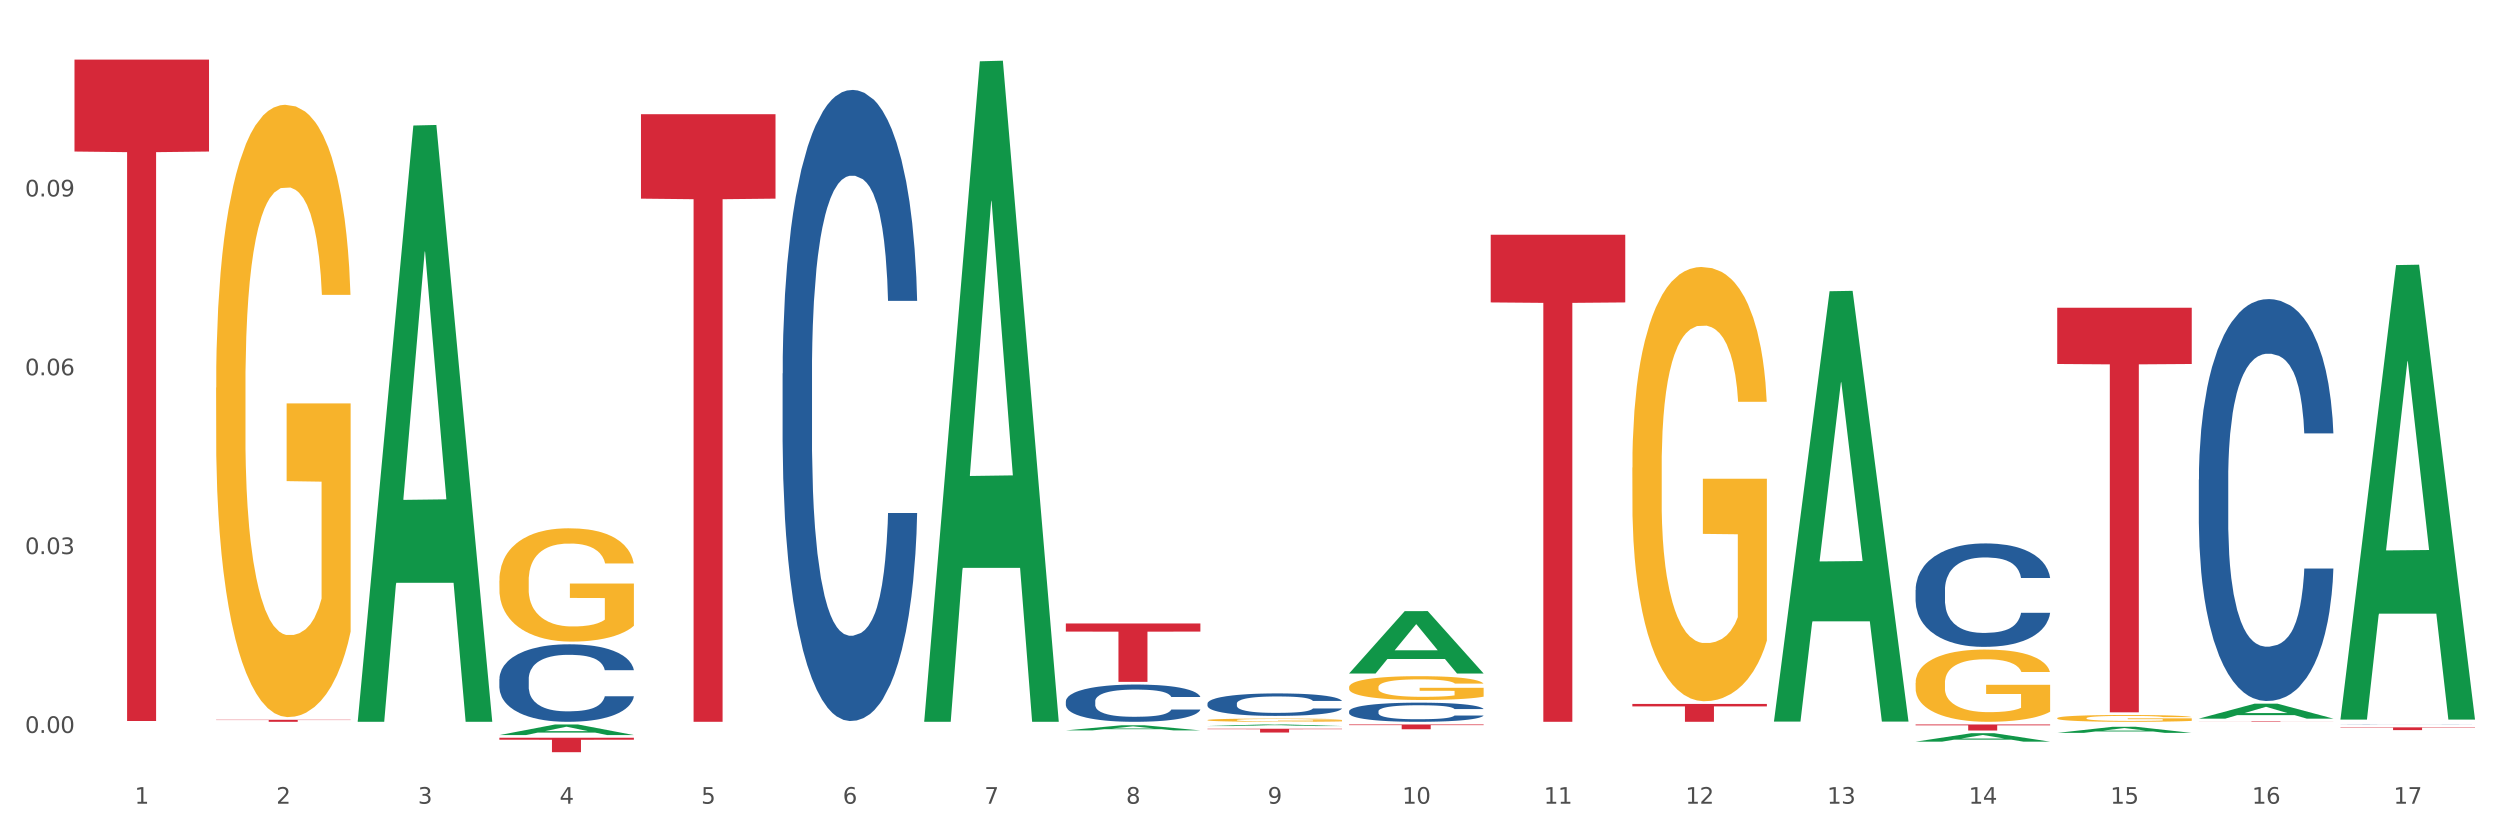 <?xml version="1.0" encoding="utf-8" standalone="no"?>
<!DOCTYPE svg PUBLIC "-//W3C//DTD SVG 1.1//EN"
  "http://www.w3.org/Graphics/SVG/1.1/DTD/svg11.dtd">
<svg xmlns:xlink="http://www.w3.org/1999/xlink" width="1080pt" height="360pt" viewBox="0 0 1080 360" xmlns="http://www.w3.org/2000/svg" version="1.1">
 <rect x="0" y="0" width="1080" height="360" fill="#333333" stroke="none"/>
 <defs>
  <style type="text/css">*{stroke-linejoin: round; stroke-linecap: butt}</style>
 </defs>
 <g id="figure_1">
  <g id="patch_1">
   <path d="M 0 360 
L 1080 360 
L 1080 0 
L 0 0 
z
" style="fill: #ffffff; stroke: #ffffff; stroke-linejoin: miter"/>
  </g>
  <g id="axes_1">
   <g id="matplotlib.axis_1">
    <g id="xtick_1">
     <g id="text_1">
      <!-- 1 -->
      <g style="fill: #4d4d4d" transform="translate(58.182 347.204) scale(0.096 -0.096)">
       <defs>
        <path id="DejaVuSans-31" d="M 794 531 
L 1825 531 
L 1825 4091 
L 703 3866 
L 703 4441 
L 1819 4666 
L 2450 4666 
L 2450 531 
L 3481 531 
L 3481 0 
L 794 0 
L 794 531 
z
" transform="scale(0.016)"/>
       </defs>
       <use xlink:href="#DejaVuSans-31"/>
      </g>
     </g>
    </g>
    <g id="xtick_2">
     <g id="text_2">
      <!-- 2 -->
      <g style="fill: #4d4d4d" transform="translate(119.364 347.204) scale(0.096 -0.096)">
       <defs>
        <path id="DejaVuSans-32" d="M 1228 531 
L 3431 531 
L 3431 0 
L 469 0 
L 469 531 
Q 828 903 1448 1529 
Q 2069 2156 2228 2338 
Q 2531 2678 2651 2914 
Q 2772 3150 2772 3378 
Q 2772 3750 2511 3984 
Q 2250 4219 1831 4219 
Q 1534 4219 1204 4116 
Q 875 4013 500 3803 
L 500 4441 
Q 881 4594 1212 4672 
Q 1544 4750 1819 4750 
Q 2544 4750 2975 4387 
Q 3406 4025 3406 3419 
Q 3406 3131 3298 2873 
Q 3191 2616 2906 2266 
Q 2828 2175 2409 1742 
Q 1991 1309 1228 531 
z
" transform="scale(0.016)"/>
       </defs>
       <use xlink:href="#DejaVuSans-32"/>
      </g>
     </g>
    </g>
    <g id="xtick_3">
     <g id="text_3">
      <!-- 3 -->
      <g style="fill: #4d4d4d" transform="translate(180.545 347.204) scale(0.096 -0.096)">
       <defs>
        <path id="DejaVuSans-33" d="M 2597 2516 
Q 3050 2419 3304 2112 
Q 3559 1806 3559 1356 
Q 3559 666 3084 287 
Q 2609 -91 1734 -91 
Q 1441 -91 1130 -33 
Q 819 25 488 141 
L 488 750 
Q 750 597 1062 519 
Q 1375 441 1716 441 
Q 2309 441 2620 675 
Q 2931 909 2931 1356 
Q 2931 1769 2642 2001 
Q 2353 2234 1838 2234 
L 1294 2234 
L 1294 2753 
L 1863 2753 
Q 2328 2753 2575 2939 
Q 2822 3125 2822 3475 
Q 2822 3834 2567 4026 
Q 2313 4219 1838 4219 
Q 1578 4219 1281 4162 
Q 984 4106 628 3988 
L 628 4550 
Q 988 4650 1302 4700 
Q 1616 4750 1894 4750 
Q 2613 4750 3031 4423 
Q 3450 4097 3450 3541 
Q 3450 3153 3228 2886 
Q 3006 2619 2597 2516 
z
" transform="scale(0.016)"/>
       </defs>
       <use xlink:href="#DejaVuSans-33"/>
      </g>
     </g>
    </g>
    <g id="xtick_4">
     <g id="text_4">
      <!-- 4 -->
      <g style="fill: #4d4d4d" transform="translate(241.726 347.204) scale(0.096 -0.096)">
       <defs>
        <path id="DejaVuSans-34" d="M 2419 4116 
L 825 1625 
L 2419 1625 
L 2419 4116 
z
M 2253 4666 
L 3047 4666 
L 3047 1625 
L 3713 1625 
L 3713 1100 
L 3047 1100 
L 3047 0 
L 2419 0 
L 2419 1100 
L 313 1100 
L 313 1709 
L 2253 4666 
z
" transform="scale(0.016)"/>
       </defs>
       <use xlink:href="#DejaVuSans-34"/>
      </g>
     </g>
    </g>
    <g id="xtick_5">
     <g id="text_5">
      <!-- 5 -->
      <g style="fill: #4d4d4d" transform="translate(302.908 347.204) scale(0.096 -0.096)">
       <defs>
        <path id="DejaVuSans-35" d="M 691 4666 
L 3169 4666 
L 3169 4134 
L 1269 4134 
L 1269 2991 
Q 1406 3038 1543 3061 
Q 1681 3084 1819 3084 
Q 2600 3084 3056 2656 
Q 3513 2228 3513 1497 
Q 3513 744 3044 326 
Q 2575 -91 1722 -91 
Q 1428 -91 1123 -41 
Q 819 9 494 109 
L 494 744 
Q 775 591 1075 516 
Q 1375 441 1709 441 
Q 2250 441 2565 725 
Q 2881 1009 2881 1497 
Q 2881 1984 2565 2268 
Q 2250 2553 1709 2553 
Q 1456 2553 1204 2497 
Q 953 2441 691 2322 
L 691 4666 
z
" transform="scale(0.016)"/>
       </defs>
       <use xlink:href="#DejaVuSans-35"/>
      </g>
     </g>
    </g>
    <g id="xtick_6">
     <g id="text_6">
      <!-- 6 -->
      <g style="fill: #4d4d4d" transform="translate(364.089 347.204) scale(0.096 -0.096)">
       <defs>
        <path id="DejaVuSans-36" d="M 2113 2584 
Q 1688 2584 1439 2293 
Q 1191 2003 1191 1497 
Q 1191 994 1439 701 
Q 1688 409 2113 409 
Q 2538 409 2786 701 
Q 3034 994 3034 1497 
Q 3034 2003 2786 2293 
Q 2538 2584 2113 2584 
z
M 3366 4563 
L 3366 3988 
Q 3128 4100 2886 4159 
Q 2644 4219 2406 4219 
Q 1781 4219 1451 3797 
Q 1122 3375 1075 2522 
Q 1259 2794 1537 2939 
Q 1816 3084 2150 3084 
Q 2853 3084 3261 2657 
Q 3669 2231 3669 1497 
Q 3669 778 3244 343 
Q 2819 -91 2113 -91 
Q 1303 -91 875 529 
Q 447 1150 447 2328 
Q 447 3434 972 4092 
Q 1497 4750 2381 4750 
Q 2619 4750 2861 4703 
Q 3103 4656 3366 4563 
z
" transform="scale(0.016)"/>
       </defs>
       <use xlink:href="#DejaVuSans-36"/>
      </g>
     </g>
    </g>
    <g id="xtick_7">
     <g id="text_7">
      <!-- 7 -->
      <g style="fill: #4d4d4d" transform="translate(425.271 347.204) scale(0.096 -0.096)">
       <defs>
        <path id="DejaVuSans-37" d="M 525 4666 
L 3525 4666 
L 3525 4397 
L 1831 0 
L 1172 0 
L 2766 4134 
L 525 4134 
L 525 4666 
z
" transform="scale(0.016)"/>
       </defs>
       <use xlink:href="#DejaVuSans-37"/>
      </g>
     </g>
    </g>
    <g id="xtick_8">
     <g id="text_8">
      <!-- 8 -->
      <g style="fill: #4d4d4d" transform="translate(486.452 347.204) scale(0.096 -0.096)">
       <defs>
        <path id="DejaVuSans-38" d="M 2034 2216 
Q 1584 2216 1326 1975 
Q 1069 1734 1069 1313 
Q 1069 891 1326 650 
Q 1584 409 2034 409 
Q 2484 409 2743 651 
Q 3003 894 3003 1313 
Q 3003 1734 2745 1975 
Q 2488 2216 2034 2216 
z
M 1403 2484 
Q 997 2584 770 2862 
Q 544 3141 544 3541 
Q 544 4100 942 4425 
Q 1341 4750 2034 4750 
Q 2731 4750 3128 4425 
Q 3525 4100 3525 3541 
Q 3525 3141 3298 2862 
Q 3072 2584 2669 2484 
Q 3125 2378 3379 2068 
Q 3634 1759 3634 1313 
Q 3634 634 3220 271 
Q 2806 -91 2034 -91 
Q 1263 -91 848 271 
Q 434 634 434 1313 
Q 434 1759 690 2068 
Q 947 2378 1403 2484 
z
M 1172 3481 
Q 1172 3119 1398 2916 
Q 1625 2713 2034 2713 
Q 2441 2713 2670 2916 
Q 2900 3119 2900 3481 
Q 2900 3844 2670 4047 
Q 2441 4250 2034 4250 
Q 1625 4250 1398 4047 
Q 1172 3844 1172 3481 
z
" transform="scale(0.016)"/>
       </defs>
       <use xlink:href="#DejaVuSans-38"/>
      </g>
     </g>
    </g>
    <g id="xtick_9">
     <g id="text_9">
      <!-- 9 -->
      <g style="fill: #4d4d4d" transform="translate(547.634 347.204) scale(0.096 -0.096)">
       <defs>
        <path id="DejaVuSans-39" d="M 703 97 
L 703 672 
Q 941 559 1184 500 
Q 1428 441 1663 441 
Q 2288 441 2617 861 
Q 2947 1281 2994 2138 
Q 2813 1869 2534 1725 
Q 2256 1581 1919 1581 
Q 1219 1581 811 2004 
Q 403 2428 403 3163 
Q 403 3881 828 4315 
Q 1253 4750 1959 4750 
Q 2769 4750 3195 4129 
Q 3622 3509 3622 2328 
Q 3622 1225 3098 567 
Q 2575 -91 1691 -91 
Q 1453 -91 1209 -44 
Q 966 3 703 97 
z
M 1959 2075 
Q 2384 2075 2632 2365 
Q 2881 2656 2881 3163 
Q 2881 3666 2632 3958 
Q 2384 4250 1959 4250 
Q 1534 4250 1286 3958 
Q 1038 3666 1038 3163 
Q 1038 2656 1286 2365 
Q 1534 2075 1959 2075 
z
" transform="scale(0.016)"/>
       </defs>
       <use xlink:href="#DejaVuSans-39"/>
      </g>
     </g>
    </g>
    <g id="xtick_10">
     <g id="text_10">
      <!-- 10 -->
      <g style="fill: #4d4d4d" transform="translate(605.761 347.204) scale(0.096 -0.096)">
       <defs>
        <path id="DejaVuSans-30" d="M 2034 4250 
Q 1547 4250 1301 3770 
Q 1056 3291 1056 2328 
Q 1056 1369 1301 889 
Q 1547 409 2034 409 
Q 2525 409 2770 889 
Q 3016 1369 3016 2328 
Q 3016 3291 2770 3770 
Q 2525 4250 2034 4250 
z
M 2034 4750 
Q 2819 4750 3233 4129 
Q 3647 3509 3647 2328 
Q 3647 1150 3233 529 
Q 2819 -91 2034 -91 
Q 1250 -91 836 529 
Q 422 1150 422 2328 
Q 422 3509 836 4129 
Q 1250 4750 2034 4750 
z
" transform="scale(0.016)"/>
       </defs>
       <use xlink:href="#DejaVuSans-31"/>
       <use xlink:href="#DejaVuSans-30" transform="translate(63.623 0)"/>
      </g>
     </g>
    </g>
    <g id="xtick_11">
     <g id="text_11">
      <!-- 11 -->
      <g style="fill: #4d4d4d" transform="translate(666.942 347.204) scale(0.096 -0.096)">
       <use xlink:href="#DejaVuSans-31"/>
       <use xlink:href="#DejaVuSans-31" transform="translate(63.623 0)"/>
      </g>
     </g>
    </g>
    <g id="xtick_12">
     <g id="text_12">
      <!-- 12 -->
      <g style="fill: #4d4d4d" transform="translate(728.124 347.204) scale(0.096 -0.096)">
       <use xlink:href="#DejaVuSans-31"/>
       <use xlink:href="#DejaVuSans-32" transform="translate(63.623 0)"/>
      </g>
     </g>
    </g>
    <g id="xtick_13">
     <g id="text_13">
      <!-- 13 -->
      <g style="fill: #4d4d4d" transform="translate(789.305 347.204) scale(0.096 -0.096)">
       <use xlink:href="#DejaVuSans-31"/>
       <use xlink:href="#DejaVuSans-33" transform="translate(63.623 0)"/>
      </g>
     </g>
    </g>
    <g id="xtick_14">
     <g id="text_14">
      <!-- 14 -->
      <g style="fill: #4d4d4d" transform="translate(850.487 347.204) scale(0.096 -0.096)">
       <use xlink:href="#DejaVuSans-31"/>
       <use xlink:href="#DejaVuSans-34" transform="translate(63.623 0)"/>
      </g>
     </g>
    </g>
    <g id="xtick_15">
     <g id="text_15">
      <!-- 15 -->
      <g style="fill: #4d4d4d" transform="translate(911.668 347.204) scale(0.096 -0.096)">
       <use xlink:href="#DejaVuSans-31"/>
       <use xlink:href="#DejaVuSans-35" transform="translate(63.623 0)"/>
      </g>
     </g>
    </g>
    <g id="xtick_16">
     <g id="text_16">
      <!-- 16 -->
      <g style="fill: #4d4d4d" transform="translate(972.849 347.204) scale(0.096 -0.096)">
       <use xlink:href="#DejaVuSans-31"/>
       <use xlink:href="#DejaVuSans-36" transform="translate(63.623 0)"/>
      </g>
     </g>
    </g>
    <g id="xtick_17">
     <g id="text_17">
      <!-- 17 -->
      <g style="fill: #4d4d4d" transform="translate(1034.031 347.204) scale(0.096 -0.096)">
       <use xlink:href="#DejaVuSans-31"/>
       <use xlink:href="#DejaVuSans-37" transform="translate(63.623 0)"/>
      </g>
     </g>
    </g>
    <g id="xtick_18"/>
    <g id="xtick_19"/>
    <g id="xtick_20"/>
    <g id="xtick_21"/>
    <g id="xtick_22"/>
    <g id="xtick_23"/>
    <g id="xtick_24"/>
    <g id="xtick_25"/>
    <g id="xtick_26"/>
    <g id="xtick_27"/>
    <g id="xtick_28"/>
    <g id="xtick_29"/>
    <g id="xtick_30"/>
    <g id="xtick_31"/>
    <g id="xtick_32"/>
    <g id="xtick_33"/>
   </g>
   <g id="matplotlib.axis_2">
    <g id="ytick_1">
     <g id="text_18">
      <!-- 0.00 -->
      <g style="fill: #4d4d4d" transform="translate(10.8 316.621) scale(0.096 -0.096)">
       <defs>
        <path id="DejaVuSans-2e" d="M 684 794 
L 1344 794 
L 1344 0 
L 684 0 
L 684 794 
z
" transform="scale(0.016)"/>
       </defs>
       <use xlink:href="#DejaVuSans-30"/>
       <use xlink:href="#DejaVuSans-2e" transform="translate(63.623 0)"/>
       <use xlink:href="#DejaVuSans-30" transform="translate(95.41 0)"/>
       <use xlink:href="#DejaVuSans-30" transform="translate(159.033 0)"/>
      </g>
     </g>
    </g>
    <g id="ytick_2">
     <g id="text_19">
      <!-- 0.03 -->
      <g style="fill: #4d4d4d" transform="translate(10.8 239.371) scale(0.096 -0.096)">
       <use xlink:href="#DejaVuSans-30"/>
       <use xlink:href="#DejaVuSans-2e" transform="translate(63.623 0)"/>
       <use xlink:href="#DejaVuSans-30" transform="translate(95.41 0)"/>
       <use xlink:href="#DejaVuSans-33" transform="translate(159.033 0)"/>
      </g>
     </g>
    </g>
    <g id="ytick_3">
     <g id="text_20">
      <!-- 0.06 -->
      <g style="fill: #4d4d4d" transform="translate(10.8 162.122) scale(0.096 -0.096)">
       <use xlink:href="#DejaVuSans-30"/>
       <use xlink:href="#DejaVuSans-2e" transform="translate(63.623 0)"/>
       <use xlink:href="#DejaVuSans-30" transform="translate(95.41 0)"/>
       <use xlink:href="#DejaVuSans-36" transform="translate(159.033 0)"/>
      </g>
     </g>
    </g>
    <g id="ytick_4">
     <g id="text_21">
      <!-- 0.09 -->
      <g style="fill: #4d4d4d" transform="translate(10.8 84.872) scale(0.096 -0.096)">
       <use xlink:href="#DejaVuSans-30"/>
       <use xlink:href="#DejaVuSans-2e" transform="translate(63.623 0)"/>
       <use xlink:href="#DejaVuSans-30" transform="translate(95.41 0)"/>
       <use xlink:href="#DejaVuSans-39" transform="translate(159.033 0)"/>
      </g>
     </g>
    </g>
    <g id="ytick_5"/>
    <g id="ytick_6"/>
    <g id="ytick_7"/>
    <g id="ytick_8"/>
   </g>
   <g id="PolyCollection_1">
    <path d="M 154.538 311.341 
L 154.598 311.099 
L 178.566 54.223 
L 188.512 53.981 
L 212.66 311.825 
L 201.156 311.825 
L 195.943 251.782 
L 171.196 251.782 
L 171.016 252.751 
L 165.983 311.825 
L 154.538 311.825 
L 154.538 311.341 
L 174.311 215.95 
L 192.827 215.708 
L 183.659 108.939 
L 183.539 108.455 
L 183.419 109.181 
L 174.251 215.708 
L 174.311 215.95 
L 154.538 311.341 
z
" clip-path="url(#p61e6bcf2a7)" style="fill: #109648"/>
    <path d="M 582.808 296.862 
L 582.876 296.852 
L 582.876 296.514 
L 583.014 296.223 
L 583.7 295.518 
L 584.729 294.935 
L 585.484 294.625 
L 586.239 294.371 
L 587.131 294.117 
L 588.229 293.854 
L 590.219 293.469 
L 591.454 293.272 
L 592.964 293.065 
L 595.709 292.764 
L 597.699 292.595 
L 599.757 292.454 
L 603.12 292.285 
L 605.316 292.21 
L 607.649 292.153 
L 610.462 292.116 
L 612.589 292.106 
L 617.256 292.134 
L 621.236 292.219 
L 623.157 292.285 
L 625.628 292.398 
L 626.931 292.473 
L 629.059 292.623 
L 631.254 292.82 
L 632.764 292.99 
L 635.029 293.309 
L 636.744 293.629 
L 638.322 294.023 
L 639.146 294.296 
L 639.764 294.55 
L 640.312 294.841 
L 640.861 295.302 
L 628.51 295.302 
L 628.029 294.973 
L 627.274 294.663 
L 626.176 294.362 
L 625.216 294.174 
L 623.569 293.939 
L 622.059 293.788 
L 620.481 293.676 
L 618.56 293.582 
L 617.05 293.535 
L 614.923 293.497 
L 610.737 293.507 
L 607.923 293.582 
L 606.002 293.676 
L 604.767 293.76 
L 603.669 293.854 
L 602.433 293.986 
L 600.992 294.183 
L 599.963 294.362 
L 598.934 294.587 
L 598.11 294.813 
L 597.355 295.076 
L 596.738 295.358 
L 596.258 295.649 
L 595.846 296.006 
L 595.503 296.599 
L 595.503 297.886 
L 595.64 298.177 
L 595.983 298.563 
L 596.395 298.854 
L 597.081 299.202 
L 597.699 299.437 
L 598.865 299.775 
L 600.169 300.057 
L 601.198 300.236 
L 602.228 300.386 
L 604.012 300.593 
L 606.002 300.762 
L 607.717 300.865 
L 610.05 300.959 
L 611.629 300.997 
L 613.001 301.016 
L 616.364 301.016 
L 618.765 300.988 
L 621.442 300.922 
L 623.5 300.837 
L 625.216 300.734 
L 627.137 300.565 
L 628.372 300.405 
L 628.372 298.441 
L 613.276 298.431 
L 613.276 297.125 
L 640.93 297.125 
L 640.93 300.959 
L 639.764 301.157 
L 638.46 301.335 
L 637.087 301.495 
L 635.029 301.692 
L 632.558 301.88 
L 630.362 302.012 
L 628.029 302.125 
L 625.284 302.228 
L 621.716 302.322 
L 619.52 302.36 
L 616.775 302.388 
L 613.55 302.397 
L 610.737 302.379 
L 607.992 302.332 
L 605.11 302.247 
L 602.296 302.125 
L 600.169 302.003 
L 598.042 301.852 
L 595.777 301.655 
L 593.993 301.467 
L 592.621 301.298 
L 591.111 301.082 
L 589.464 300.8 
L 588.229 300.546 
L 587.131 300.283 
L 585.964 299.944 
L 585.141 299.653 
L 584.317 299.286 
L 583.837 299.014 
L 583.288 298.591 
L 582.876 297.999 
L 582.808 296.862 
z
" clip-path="url(#p61e6bcf2a7)" style="fill: #f7b32b"/>
    <path d="M 705.171 202.024 
L 705.239 201.852 
L 705.239 195.684 
L 705.376 190.373 
L 706.063 177.523 
L 707.092 166.901 
L 707.847 161.247 
L 708.602 156.621 
L 709.494 151.995 
L 710.592 147.198 
L 712.582 140.173 
L 713.817 136.575 
L 715.327 132.806 
L 718.071 127.323 
L 720.061 124.239 
L 722.12 121.669 
L 725.483 118.586 
L 727.678 117.215 
L 730.012 116.187 
L 732.825 115.502 
L 734.952 115.33 
L 739.619 115.844 
L 743.599 117.386 
L 745.52 118.586 
L 747.99 120.641 
L 749.294 122.012 
L 751.421 124.753 
L 753.617 128.351 
L 755.127 131.435 
L 757.391 137.261 
L 759.107 143.086 
L 760.685 150.282 
L 761.509 155.25 
L 762.126 159.876 
L 762.675 165.187 
L 763.224 173.583 
L 750.872 173.583 
L 750.392 167.586 
L 749.637 161.932 
L 748.539 156.45 
L 747.579 153.023 
L 745.932 148.74 
L 744.422 145.998 
L 742.844 143.942 
L 740.922 142.229 
L 739.413 141.372 
L 737.285 140.687 
L 733.099 140.858 
L 730.286 142.229 
L 728.365 143.942 
L 727.129 145.484 
L 726.031 147.198 
L 724.796 149.596 
L 723.355 153.194 
L 722.326 156.45 
L 721.297 160.562 
L 720.473 164.673 
L 719.718 169.471 
L 719.101 174.611 
L 718.62 179.922 
L 718.209 186.432 
L 717.866 197.226 
L 717.866 220.699 
L 718.003 226.01 
L 718.346 233.034 
L 718.758 238.346 
L 719.444 244.685 
L 720.061 248.968 
L 721.228 255.136 
L 722.532 260.276 
L 723.561 263.531 
L 724.59 266.272 
L 726.375 270.042 
L 728.365 273.126 
L 730.08 275.01 
L 732.413 276.724 
L 733.992 277.409 
L 735.364 277.752 
L 738.726 277.752 
L 741.128 277.238 
L 743.804 276.038 
L 745.863 274.496 
L 747.579 272.612 
L 749.5 269.528 
L 750.735 266.615 
L 750.735 230.807 
L 735.638 230.636 
L 735.638 206.821 
L 763.293 206.821 
L 763.293 276.724 
L 762.126 280.322 
L 760.823 283.577 
L 759.45 286.489 
L 757.391 290.087 
L 754.921 293.514 
L 752.725 295.913 
L 750.392 297.969 
L 747.647 299.853 
L 744.079 301.567 
L 741.883 302.252 
L 739.138 302.766 
L 735.913 302.937 
L 733.099 302.595 
L 730.355 301.738 
L 727.473 300.196 
L 724.659 297.969 
L 722.532 295.741 
L 720.405 293 
L 718.14 289.402 
L 716.356 285.975 
L 714.983 282.892 
L 713.474 278.951 
L 711.827 273.811 
L 710.592 269.185 
L 709.494 264.388 
L 708.327 258.22 
L 707.504 252.909 
L 706.68 246.227 
L 706.2 241.258 
L 705.651 233.548 
L 705.239 222.755 
L 705.171 202.024 
z
" clip-path="url(#p61e6bcf2a7)" style="fill: #f7b32b"/>
    <path d="M 827.533 295.031 
L 827.602 295.003 
L 827.602 293.976 
L 827.739 293.092 
L 828.425 290.954 
L 829.455 289.186 
L 830.21 288.245 
L 830.964 287.475 
L 831.857 286.706 
L 832.954 285.907 
L 834.945 284.738 
L 836.18 284.139 
L 837.689 283.512 
L 840.434 282.6 
L 842.424 282.087 
L 844.483 281.659 
L 847.845 281.146 
L 850.041 280.918 
L 852.374 280.746 
L 855.188 280.632 
L 857.315 280.604 
L 861.981 280.689 
L 865.961 280.946 
L 867.883 281.146 
L 870.353 281.488 
L 871.657 281.716 
L 873.784 282.172 
L 875.98 282.771 
L 877.49 283.284 
L 879.754 284.253 
L 881.47 285.223 
L 883.048 286.42 
L 883.872 287.247 
L 884.489 288.017 
L 885.038 288.901 
L 885.587 290.298 
L 873.235 290.298 
L 872.755 289.3 
L 872 288.359 
L 870.902 287.447 
L 869.941 286.877 
L 868.295 286.164 
L 866.785 285.708 
L 865.207 285.365 
L 863.285 285.08 
L 861.775 284.938 
L 859.648 284.824 
L 855.462 284.852 
L 852.649 285.08 
L 850.727 285.365 
L 849.492 285.622 
L 848.394 285.907 
L 847.159 286.306 
L 845.718 286.905 
L 844.689 287.447 
L 843.659 288.131 
L 842.836 288.815 
L 842.081 289.614 
L 841.464 290.469 
L 840.983 291.353 
L 840.571 292.436 
L 840.228 294.233 
L 840.228 298.139 
L 840.366 299.023 
L 840.709 300.192 
L 841.12 301.076 
L 841.807 302.131 
L 842.424 302.844 
L 843.591 303.87 
L 844.895 304.725 
L 845.924 305.267 
L 846.953 305.723 
L 848.737 306.351 
L 850.727 306.864 
L 852.443 307.177 
L 854.776 307.463 
L 856.354 307.577 
L 857.727 307.634 
L 861.089 307.634 
L 863.491 307.548 
L 866.167 307.348 
L 868.226 307.092 
L 869.941 306.778 
L 871.863 306.265 
L 873.098 305.78 
L 873.098 299.821 
L 858.001 299.793 
L 858.001 295.829 
L 885.656 295.829 
L 885.656 307.463 
L 884.489 308.061 
L 883.185 308.603 
L 881.813 309.088 
L 879.754 309.686 
L 877.284 310.257 
L 875.088 310.656 
L 872.755 310.998 
L 870.01 311.312 
L 866.442 311.597 
L 864.246 311.711 
L 861.501 311.796 
L 858.276 311.825 
L 855.462 311.768 
L 852.717 311.625 
L 849.835 311.369 
L 847.022 310.998 
L 844.895 310.627 
L 842.767 310.171 
L 840.503 309.572 
L 838.719 309.002 
L 837.346 308.489 
L 835.837 307.833 
L 834.19 306.978 
L 832.954 306.208 
L 831.857 305.41 
L 830.69 304.383 
L 829.867 303.499 
L 829.043 302.387 
L 828.563 301.56 
L 828.014 300.277 
L 827.602 298.481 
L 827.533 295.031 
z
" clip-path="url(#p61e6bcf2a7)" style="fill: #f7b32b"/>
    <path d="M 888.715 310.239 
L 888.783 310.236 
L 888.783 310.139 
L 888.921 310.056 
L 889.607 309.854 
L 890.636 309.687 
L 891.391 309.598 
L 892.146 309.525 
L 893.038 309.452 
L 894.136 309.377 
L 896.126 309.267 
L 897.361 309.21 
L 898.871 309.151 
L 901.616 309.065 
L 903.606 309.016 
L 905.664 308.976 
L 909.027 308.927 
L 911.223 308.906 
L 913.556 308.89 
L 916.369 308.879 
L 918.497 308.876 
L 923.163 308.884 
L 927.143 308.908 
L 929.064 308.927 
L 931.535 308.96 
L 932.838 308.981 
L 934.966 309.024 
L 937.162 309.081 
L 938.671 309.129 
L 940.936 309.221 
L 942.651 309.312 
L 944.23 309.425 
L 945.053 309.504 
L 945.671 309.576 
L 946.22 309.66 
L 946.769 309.792 
L 934.417 309.792 
L 933.936 309.697 
L 933.182 309.609 
L 932.084 309.522 
L 931.123 309.469 
L 929.476 309.401 
L 927.966 309.358 
L 926.388 309.326 
L 924.467 309.299 
L 922.957 309.285 
L 920.83 309.275 
L 916.644 309.277 
L 913.83 309.299 
L 911.909 309.326 
L 910.674 309.35 
L 909.576 309.377 
L 908.341 309.415 
L 906.899 309.471 
L 905.87 309.522 
L 904.841 309.587 
L 904.017 309.652 
L 903.263 309.727 
L 902.645 309.808 
L 902.165 309.891 
L 901.753 309.994 
L 901.41 310.163 
L 901.41 310.532 
L 901.547 310.616 
L 901.89 310.726 
L 902.302 310.81 
L 902.988 310.909 
L 903.606 310.977 
L 904.772 311.074 
L 906.076 311.154 
L 907.105 311.206 
L 908.135 311.249 
L 909.919 311.308 
L 911.909 311.356 
L 913.624 311.386 
L 915.958 311.413 
L 917.536 311.424 
L 918.908 311.429 
L 922.271 311.429 
L 924.672 311.421 
L 927.349 311.402 
L 929.407 311.378 
L 931.123 311.348 
L 933.044 311.3 
L 934.279 311.254 
L 934.279 310.691 
L 919.183 310.688 
L 919.183 310.314 
L 946.837 310.314 
L 946.837 311.413 
L 945.671 311.469 
L 944.367 311.521 
L 942.994 311.566 
L 940.936 311.623 
L 938.465 311.677 
L 936.269 311.714 
L 933.936 311.747 
L 931.191 311.776 
L 927.623 311.803 
L 925.427 311.814 
L 922.682 311.822 
L 919.457 311.825 
L 916.644 311.82 
L 913.899 311.806 
L 911.017 311.782 
L 908.203 311.747 
L 906.076 311.712 
L 903.949 311.669 
L 901.684 311.612 
L 899.9 311.558 
L 898.528 311.51 
L 897.018 311.448 
L 895.371 311.367 
L 894.136 311.294 
L 893.038 311.219 
L 891.871 311.122 
L 891.048 311.039 
L 890.224 310.934 
L 889.744 310.855 
L 889.195 310.734 
L 888.783 310.565 
L 888.715 310.239 
z
" clip-path="url(#p61e6bcf2a7)" style="fill: #f7b32b"/>
    <path d="M 32.175 25.759 
L 90.297 25.759 
L 90.297 65.464 
L 67.434 65.733 
L 67.434 311.474 
L 54.901 311.474 
L 54.901 65.733 
L 32.175 65.464 
L 32.175 26.028 
L 32.175 25.759 
z
" clip-path="url(#p61e6bcf2a7)" style="fill: #d62839"/>
    <path d="M 93.356 310.94 
L 151.479 310.94 
L 151.479 311.063 
L 128.615 311.064 
L 128.615 311.825 
L 116.082 311.825 
L 116.082 311.064 
L 93.356 311.063 
L 93.356 310.941 
L 93.356 310.94 
z
" clip-path="url(#p61e6bcf2a7)" style="fill: #d62839"/>
    <path d="M 215.719 318.707 
L 273.842 318.707 
L 273.842 319.575 
L 250.978 319.58 
L 250.978 324.95 
L 238.445 324.95 
L 238.445 319.58 
L 215.719 319.575 
L 215.719 318.713 
L 215.719 318.707 
z
" clip-path="url(#p61e6bcf2a7)" style="fill: #d62839"/>
    <path d="M 460.445 269.349 
L 518.567 269.349 
L 518.567 272.854 
L 495.704 272.878 
L 495.704 294.57 
L 483.17 294.57 
L 483.17 272.878 
L 460.445 272.854 
L 460.445 269.373 
L 460.445 269.349 
z
" clip-path="url(#p61e6bcf2a7)" style="fill: #d62839"/>
    <path d="M 521.626 314.799 
L 579.749 314.799 
L 579.749 315.028 
L 556.885 315.03 
L 556.885 316.449 
L 544.352 316.449 
L 544.352 315.03 
L 521.626 315.028 
L 521.626 314.8 
L 521.626 314.799 
z
" clip-path="url(#p61e6bcf2a7)" style="fill: #d62839"/>
    <path d="M 582.808 312.974 
L 640.93 312.974 
L 640.93 313.262 
L 618.067 313.264 
L 618.067 315.047 
L 605.533 315.047 
L 605.533 313.264 
L 582.808 313.262 
L 582.808 312.976 
L 582.808 312.974 
z
" clip-path="url(#p61e6bcf2a7)" style="fill: #d62839"/>
    <path d="M 93.356 167.497 
L 93.425 167.256 
L 93.425 158.558 
L 93.562 151.069 
L 94.248 132.95 
L 95.278 117.972 
L 96.033 110 
L 96.787 103.477 
L 97.68 96.954 
L 98.778 90.19 
L 100.768 80.285 
L 102.003 75.211 
L 103.512 69.897 
L 106.257 62.166 
L 108.247 57.817 
L 110.306 54.194 
L 113.668 49.845 
L 115.864 47.912 
L 118.197 46.463 
L 121.011 45.496 
L 123.138 45.255 
L 127.804 45.98 
L 131.784 48.154 
L 133.706 49.845 
L 136.176 52.744 
L 137.48 54.677 
L 139.607 58.542 
L 141.803 63.615 
L 143.313 67.964 
L 145.577 76.178 
L 147.293 84.392 
L 148.871 94.538 
L 149.695 101.544 
L 150.312 108.067 
L 150.861 115.556 
L 151.41 127.394 
L 139.058 127.394 
L 138.578 118.938 
L 137.823 110.966 
L 136.725 103.235 
L 135.764 98.404 
L 134.118 92.364 
L 132.608 88.499 
L 131.03 85.6 
L 129.108 83.184 
L 127.599 81.976 
L 125.471 81.01 
L 121.285 81.251 
L 118.472 83.184 
L 116.55 85.6 
L 115.315 87.774 
L 114.217 90.19 
L 112.982 93.572 
L 111.541 98.645 
L 110.512 103.235 
L 109.482 109.033 
L 108.659 114.831 
L 107.904 121.596 
L 107.287 128.843 
L 106.806 136.333 
L 106.394 145.513 
L 106.051 160.733 
L 106.051 193.83 
L 106.189 201.319 
L 106.532 211.224 
L 106.943 218.713 
L 107.63 227.652 
L 108.247 233.692 
L 109.414 242.389 
L 110.718 249.636 
L 111.747 254.226 
L 112.776 258.092 
L 114.56 263.407 
L 116.55 267.755 
L 118.266 270.413 
L 120.599 272.828 
L 122.177 273.795 
L 123.55 274.278 
L 126.912 274.278 
L 129.314 273.553 
L 131.99 271.862 
L 134.049 269.688 
L 135.764 267.03 
L 137.686 262.682 
L 138.921 258.575 
L 138.921 208.083 
L 123.824 207.842 
L 123.824 174.262 
L 151.479 174.262 
L 151.479 272.828 
L 150.312 277.902 
L 149.008 282.492 
L 147.636 286.599 
L 145.577 291.672 
L 143.107 296.504 
L 140.911 299.886 
L 138.578 302.785 
L 135.833 305.442 
L 132.265 307.858 
L 130.069 308.825 
L 127.324 309.549 
L 124.099 309.791 
L 121.285 309.308 
L 118.54 308.1 
L 115.658 305.926 
L 112.845 302.785 
L 110.718 299.644 
L 108.59 295.779 
L 106.326 290.706 
L 104.542 285.874 
L 103.169 281.525 
L 101.66 275.969 
L 100.013 268.721 
L 98.778 262.199 
L 97.68 255.434 
L 96.513 246.737 
L 95.69 239.248 
L 94.866 229.826 
L 94.386 222.82 
L 93.837 211.949 
L 93.425 196.729 
L 93.356 167.497 
z
" clip-path="url(#p61e6bcf2a7)" style="fill: #f7b32b"/>
    <path d="M 1011.078 313.014 
L 1011.146 313.014 
L 1011.146 313.012 
L 1011.352 313.009 
L 1012.108 313.003 
L 1013.07 312.998 
L 1014.719 312.993 
L 1015.612 312.991 
L 1016.78 312.989 
L 1019.185 312.985 
L 1021.933 312.982 
L 1023.856 312.98 
L 1025.299 312.979 
L 1028.528 312.977 
L 1030.383 312.976 
L 1032.307 312.975 
L 1033.956 312.975 
L 1036.704 312.974 
L 1038.902 312.974 
L 1041.444 312.974 
L 1043.574 312.974 
L 1046.391 312.974 
L 1050.513 312.975 
L 1052.093 312.976 
L 1054.223 312.977 
L 1056.421 312.978 
L 1058.208 312.979 
L 1060.269 312.981 
L 1062.398 312.984 
L 1064.46 312.987 
L 1065.902 312.99 
L 1067.07 312.993 
L 1068.101 312.996 
L 1068.856 313 
L 1069.2 313.004 
L 1056.627 313.004 
L 1056.284 313.001 
L 1055.597 312.997 
L 1054.91 312.995 
L 1054.154 312.993 
L 1052.986 312.991 
L 1051.956 312.99 
L 1050.238 312.988 
L 1048.658 312.987 
L 1047.353 312.987 
L 1045.772 312.986 
L 1042.406 312.986 
L 1040.001 312.986 
L 1038.49 312.986 
L 1036.635 312.987 
L 1035.055 312.987 
L 1033.2 312.988 
L 1031.757 312.989 
L 1030.314 312.991 
L 1029.49 312.991 
L 1028.253 312.993 
L 1027.429 312.995 
L 1026.33 312.997 
L 1025.711 312.999 
L 1024.612 313.004 
L 1024.131 313.007 
L 1023.925 313.01 
L 1023.788 313.012 
L 1023.788 313.025 
L 1024.2 313.031 
L 1024.543 313.033 
L 1025.093 313.036 
L 1026.124 313.039 
L 1027.635 313.043 
L 1029.215 313.046 
L 1030.52 313.047 
L 1031.757 313.048 
L 1032.994 313.049 
L 1034.505 313.05 
L 1035.742 313.05 
L 1037.597 313.051 
L 1039.795 313.051 
L 1041.513 313.051 
L 1045.017 313.051 
L 1046.597 313.05 
L 1048.108 313.05 
L 1049.757 313.049 
L 1051.063 313.048 
L 1051.818 313.047 
L 1053.055 313.046 
L 1054.017 313.044 
L 1054.841 313.042 
L 1055.391 313.04 
L 1056.009 313.038 
L 1056.49 313.035 
L 1056.627 313.034 
L 1069.2 313.034 
L 1068.925 313.037 
L 1068.444 313.04 
L 1067.482 313.043 
L 1066.727 313.046 
L 1065.559 313.048 
L 1064.322 313.051 
L 1062.605 313.053 
L 1061.024 313.055 
L 1059.376 313.057 
L 1057.589 313.058 
L 1054.36 313.06 
L 1053.192 313.061 
L 1050.719 313.062 
L 1048.795 313.062 
L 1045.979 313.063 
L 1043.093 313.063 
L 1040.07 313.063 
L 1037.391 313.063 
L 1034.437 313.063 
L 1032.582 313.062 
L 1030.52 313.061 
L 1028.116 313.06 
L 1025.849 313.059 
L 1023.719 313.057 
L 1021.727 313.055 
L 1019.872 313.053 
L 1017.467 313.05 
L 1015.681 313.046 
L 1014.375 313.043 
L 1013.482 313.04 
L 1012.589 313.037 
L 1012.108 313.035 
L 1011.352 313.029 
L 1011.078 313.024 
L 1011.078 313.014 
z
" clip-path="url(#p61e6bcf2a7)" style="fill: #255c99"/>
    <path d="M 949.896 207.221 
L 949.965 207.062 
L 949.965 202.622 
L 950.171 196.596 
L 950.927 185.496 
L 951.889 177.091 
L 953.537 167.26 
L 954.431 163.137 
L 955.599 158.538 
L 958.003 151.085 
L 960.751 144.742 
L 962.675 141.253 
L 964.118 139.033 
L 967.347 135.069 
L 969.202 133.325 
L 971.125 131.898 
L 972.774 130.946 
L 975.522 129.836 
L 977.721 129.36 
L 980.263 129.202 
L 982.393 129.36 
L 985.209 129.995 
L 989.331 131.898 
L 990.912 133.008 
L 993.041 134.91 
L 995.24 137.448 
L 997.026 139.985 
L 999.087 143.632 
L 1001.217 148.389 
L 1003.278 154.415 
L 1004.721 159.965 
L 1005.889 165.833 
L 1006.919 172.968 
L 1007.675 180.739 
L 1008.019 187.24 
L 995.446 187.24 
L 995.103 181.373 
L 994.415 175.03 
L 993.728 170.748 
L 992.973 167.26 
L 991.805 163.295 
L 990.774 160.758 
L 989.057 157.745 
L 987.477 155.842 
L 986.171 154.732 
L 984.591 153.781 
L 981.225 152.829 
L 978.82 152.829 
L 977.309 153.147 
L 975.454 153.939 
L 973.873 155.049 
L 972.018 156.952 
L 970.576 159.014 
L 969.133 161.71 
L 968.309 163.613 
L 967.072 167.101 
L 966.247 169.956 
L 965.148 174.871 
L 964.53 178.36 
L 963.431 187.399 
L 962.95 194.059 
L 962.744 198.658 
L 962.606 203.732 
L 962.606 228.47 
L 963.018 239.57 
L 963.362 244.327 
L 963.912 249.719 
L 964.942 256.696 
L 966.454 263.515 
L 968.034 268.43 
L 969.339 271.443 
L 970.576 273.663 
L 971.812 275.408 
L 973.324 276.993 
L 974.56 277.945 
L 976.415 278.896 
L 978.614 279.372 
L 980.331 279.372 
L 983.835 278.579 
L 985.415 277.786 
L 986.927 276.676 
L 988.576 274.932 
L 989.881 273.029 
L 990.637 271.602 
L 991.873 268.589 
L 992.835 265.417 
L 993.66 261.77 
L 994.209 258.599 
L 994.828 253.842 
L 995.309 248.45 
L 995.446 245.596 
L 1008.019 245.596 
L 1007.744 251.304 
L 1007.263 256.854 
L 1006.301 264.307 
L 1005.545 268.589 
L 1004.377 273.822 
L 1003.141 278.262 
L 1001.423 283.178 
L 999.843 286.825 
L 998.194 289.997 
L 996.408 292.851 
L 993.179 296.815 
L 992.011 297.925 
L 989.538 299.828 
L 987.614 300.938 
L 984.797 302.048 
L 981.912 302.683 
L 978.889 302.841 
L 976.209 302.524 
L 973.255 301.573 
L 971.4 300.621 
L 969.339 299.194 
L 966.934 296.974 
L 964.667 294.278 
L 962.538 291.107 
L 960.545 287.459 
L 958.69 283.336 
L 956.286 276.518 
L 954.499 269.858 
L 953.194 263.673 
L 952.301 258.44 
L 951.408 251.78 
L 950.927 247.181 
L 950.171 236.081 
L 949.896 225.774 
L 949.896 207.221 
z
" clip-path="url(#p61e6bcf2a7)" style="fill: #255c99"/>
    <path d="M 827.533 254.838 
L 827.602 254.797 
L 827.602 253.654 
L 827.808 252.102 
L 828.564 249.245 
L 829.526 247.081 
L 831.175 244.55 
L 832.068 243.488 
L 833.236 242.305 
L 835.64 240.386 
L 838.388 238.753 
L 840.312 237.855 
L 841.755 237.283 
L 844.984 236.263 
L 846.839 235.813 
L 848.762 235.446 
L 850.411 235.201 
L 853.159 234.915 
L 855.358 234.793 
L 857.9 234.752 
L 860.03 234.793 
L 862.847 234.956 
L 866.969 235.446 
L 868.549 235.732 
L 870.679 236.222 
L 872.877 236.875 
L 874.663 237.528 
L 876.724 238.467 
L 878.854 239.692 
L 880.915 241.243 
L 882.358 242.672 
L 883.526 244.183 
L 884.557 246.02 
L 885.312 248.02 
L 885.656 249.694 
L 873.083 249.694 
L 872.74 248.183 
L 872.053 246.55 
L 871.366 245.448 
L 870.61 244.55 
L 869.442 243.529 
L 868.411 242.876 
L 866.694 242.1 
L 865.114 241.611 
L 863.808 241.325 
L 862.228 241.08 
L 858.862 240.835 
L 856.457 240.835 
L 854.946 240.917 
L 853.091 241.121 
L 851.511 241.406 
L 849.656 241.896 
L 848.213 242.427 
L 846.77 243.121 
L 845.946 243.611 
L 844.709 244.509 
L 843.885 245.244 
L 842.785 246.51 
L 842.167 247.408 
L 841.068 249.735 
L 840.587 251.449 
L 840.381 252.633 
L 840.243 253.94 
L 840.243 260.308 
L 840.656 263.166 
L 840.999 264.391 
L 841.549 265.779 
L 842.579 267.575 
L 844.091 269.331 
L 845.671 270.596 
L 846.976 271.372 
L 848.213 271.943 
L 849.45 272.392 
L 850.961 272.801 
L 852.198 273.046 
L 854.053 273.29 
L 856.251 273.413 
L 857.969 273.413 
L 861.472 273.209 
L 863.053 273.005 
L 864.564 272.719 
L 866.213 272.27 
L 867.518 271.78 
L 868.274 271.413 
L 869.511 270.637 
L 870.472 269.82 
L 871.297 268.881 
L 871.847 268.065 
L 872.465 266.84 
L 872.946 265.452 
L 873.083 264.717 
L 885.656 264.717 
L 885.381 266.187 
L 884.9 267.616 
L 883.938 269.535 
L 883.182 270.637 
L 882.015 271.984 
L 880.778 273.127 
L 879.06 274.393 
L 877.48 275.332 
L 875.831 276.148 
L 874.045 276.883 
L 870.816 277.904 
L 869.648 278.189 
L 867.175 278.679 
L 865.251 278.965 
L 862.434 279.251 
L 859.549 279.414 
L 856.526 279.455 
L 853.846 279.373 
L 850.892 279.128 
L 849.037 278.883 
L 846.976 278.516 
L 844.572 277.945 
L 842.304 277.25 
L 840.175 276.434 
L 838.182 275.495 
L 836.327 274.434 
L 833.923 272.678 
L 832.136 270.963 
L 830.831 269.371 
L 829.938 268.024 
L 829.045 266.309 
L 828.564 265.126 
L 827.808 262.268 
L 827.533 259.614 
L 827.533 254.838 
z
" clip-path="url(#p61e6bcf2a7)" style="fill: #255c99"/>
    <path d="M 582.808 307.266 
L 582.876 307.258 
L 582.876 307.047 
L 583.083 306.759 
L 583.838 306.23 
L 584.8 305.829 
L 586.449 305.361 
L 587.342 305.164 
L 588.51 304.945 
L 590.915 304.59 
L 593.663 304.287 
L 595.586 304.121 
L 597.029 304.015 
L 600.258 303.826 
L 602.113 303.743 
L 604.037 303.675 
L 605.686 303.629 
L 608.434 303.576 
L 610.632 303.554 
L 613.174 303.546 
L 615.304 303.554 
L 618.121 303.584 
L 622.243 303.675 
L 623.823 303.728 
L 625.953 303.818 
L 628.151 303.939 
L 629.938 304.06 
L 631.999 304.234 
L 634.129 304.461 
L 636.19 304.748 
L 637.632 305.013 
L 638.8 305.293 
L 639.831 305.633 
L 640.587 306.003 
L 640.93 306.313 
L 628.358 306.313 
L 628.014 306.034 
L 627.327 305.731 
L 626.64 305.527 
L 625.884 305.361 
L 624.716 305.172 
L 623.686 305.051 
L 621.968 304.907 
L 620.388 304.816 
L 619.083 304.763 
L 617.503 304.718 
L 614.136 304.673 
L 611.732 304.673 
L 610.22 304.688 
L 608.365 304.726 
L 606.785 304.779 
L 604.93 304.869 
L 603.487 304.968 
L 602.044 305.096 
L 601.22 305.187 
L 599.983 305.353 
L 599.159 305.489 
L 598.06 305.724 
L 597.441 305.89 
L 596.342 306.321 
L 595.861 306.638 
L 595.655 306.858 
L 595.518 307.1 
L 595.518 308.279 
L 595.93 308.808 
L 596.273 309.035 
L 596.823 309.292 
L 597.854 309.625 
L 599.365 309.95 
L 600.945 310.184 
L 602.251 310.328 
L 603.487 310.434 
L 604.724 310.517 
L 606.235 310.593 
L 607.472 310.638 
L 609.327 310.683 
L 611.525 310.706 
L 613.243 310.706 
L 616.747 310.668 
L 618.327 310.63 
L 619.838 310.577 
L 621.487 310.494 
L 622.793 310.404 
L 623.548 310.335 
L 624.785 310.192 
L 625.747 310.041 
L 626.571 309.867 
L 627.121 309.716 
L 627.739 309.489 
L 628.22 309.232 
L 628.358 309.096 
L 640.93 309.096 
L 640.655 309.368 
L 640.174 309.632 
L 639.213 309.988 
L 638.457 310.192 
L 637.289 310.441 
L 636.052 310.653 
L 634.335 310.887 
L 632.754 311.061 
L 631.106 311.212 
L 629.319 311.349 
L 626.09 311.538 
L 624.922 311.591 
L 622.449 311.681 
L 620.525 311.734 
L 617.709 311.787 
L 614.823 311.817 
L 611.8 311.825 
L 609.121 311.81 
L 606.167 311.764 
L 604.312 311.719 
L 602.251 311.651 
L 599.846 311.545 
L 597.579 311.417 
L 595.449 311.265 
L 593.457 311.092 
L 591.602 310.895 
L 589.197 310.57 
L 587.411 310.252 
L 586.105 309.957 
L 585.212 309.708 
L 584.319 309.39 
L 583.838 309.171 
L 583.083 308.642 
L 582.808 308.151 
L 582.808 307.266 
z
" clip-path="url(#p61e6bcf2a7)" style="fill: #255c99"/>
    <path d="M 521.626 303.919 
L 521.695 303.91 
L 521.695 303.662 
L 521.901 303.325 
L 522.657 302.703 
L 523.619 302.233 
L 525.268 301.682 
L 526.161 301.452 
L 527.329 301.194 
L 529.733 300.777 
L 532.481 300.422 
L 534.405 300.227 
L 535.848 300.103 
L 539.077 299.881 
L 540.932 299.783 
L 542.855 299.703 
L 544.504 299.65 
L 547.252 299.588 
L 549.451 299.561 
L 551.993 299.552 
L 554.123 299.561 
L 556.939 299.597 
L 561.062 299.703 
L 562.642 299.765 
L 564.772 299.872 
L 566.97 300.014 
L 568.756 300.156 
L 570.817 300.36 
L 572.947 300.626 
L 575.008 300.964 
L 576.451 301.274 
L 577.619 301.603 
L 578.649 302.002 
L 579.405 302.437 
L 579.749 302.801 
L 567.176 302.801 
L 566.833 302.472 
L 566.146 302.117 
L 565.459 301.878 
L 564.703 301.682 
L 563.535 301.461 
L 562.504 301.319 
L 560.787 301.15 
L 559.207 301.043 
L 557.901 300.981 
L 556.321 300.928 
L 552.955 300.875 
L 550.55 300.875 
L 549.039 300.893 
L 547.184 300.937 
L 545.604 300.999 
L 543.749 301.106 
L 542.306 301.221 
L 540.863 301.372 
L 540.039 301.478 
L 538.802 301.674 
L 537.978 301.833 
L 536.878 302.109 
L 536.26 302.304 
L 535.161 302.81 
L 534.68 303.183 
L 534.474 303.44 
L 534.336 303.724 
L 534.336 305.109 
L 534.749 305.73 
L 535.092 305.996 
L 535.642 306.298 
L 536.672 306.688 
L 538.184 307.07 
L 539.764 307.345 
L 541.069 307.514 
L 542.306 307.638 
L 543.542 307.736 
L 545.054 307.825 
L 546.291 307.878 
L 548.146 307.931 
L 550.344 307.958 
L 552.062 307.958 
L 555.565 307.913 
L 557.146 307.869 
L 558.657 307.807 
L 560.306 307.709 
L 561.611 307.603 
L 562.367 307.523 
L 563.604 307.354 
L 564.565 307.177 
L 565.39 306.973 
L 565.939 306.795 
L 566.558 306.529 
L 567.039 306.227 
L 567.176 306.067 
L 579.749 306.067 
L 579.474 306.387 
L 578.993 306.697 
L 578.031 307.115 
L 577.275 307.354 
L 576.107 307.647 
L 574.871 307.896 
L 573.153 308.171 
L 571.573 308.375 
L 569.924 308.552 
L 568.138 308.712 
L 564.909 308.934 
L 563.741 308.996 
L 561.268 309.103 
L 559.344 309.165 
L 556.527 309.227 
L 553.642 309.263 
L 550.619 309.271 
L 547.939 309.254 
L 544.985 309.2 
L 543.13 309.147 
L 541.069 309.067 
L 538.665 308.943 
L 536.397 308.792 
L 534.268 308.615 
L 532.275 308.41 
L 530.42 308.18 
L 528.016 307.798 
L 526.229 307.425 
L 524.924 307.079 
L 524.031 306.786 
L 523.138 306.413 
L 522.657 306.156 
L 521.901 305.535 
L 521.626 304.958 
L 521.626 303.919 
z
" clip-path="url(#p61e6bcf2a7)" style="fill: #255c99"/>
    <path d="M 460.445 302.956 
L 460.514 302.941 
L 460.514 302.529 
L 460.72 301.97 
L 461.475 300.941 
L 462.437 300.161 
L 464.086 299.249 
L 464.979 298.867 
L 466.147 298.44 
L 468.552 297.749 
L 471.3 297.161 
L 473.224 296.837 
L 474.666 296.631 
L 477.895 296.264 
L 479.75 296.102 
L 481.674 295.969 
L 483.323 295.881 
L 486.071 295.778 
L 488.269 295.734 
L 490.811 295.719 
L 492.941 295.734 
L 495.758 295.793 
L 499.88 295.969 
L 501.46 296.072 
L 503.59 296.249 
L 505.789 296.484 
L 507.575 296.719 
L 509.636 297.058 
L 511.766 297.499 
L 513.827 298.058 
L 515.27 298.573 
L 516.437 299.117 
L 517.468 299.779 
L 518.224 300.5 
L 518.567 301.103 
L 505.995 301.103 
L 505.651 300.558 
L 504.964 299.97 
L 504.277 299.573 
L 503.521 299.249 
L 502.353 298.882 
L 501.323 298.646 
L 499.605 298.367 
L 498.025 298.19 
L 496.72 298.087 
L 495.14 297.999 
L 491.773 297.911 
L 489.369 297.911 
L 487.857 297.94 
L 486.002 298.014 
L 484.422 298.117 
L 482.567 298.293 
L 481.124 298.484 
L 479.682 298.735 
L 478.857 298.911 
L 477.621 299.235 
L 476.796 299.499 
L 475.697 299.955 
L 475.079 300.279 
L 473.979 301.117 
L 473.498 301.735 
L 473.292 302.162 
L 473.155 302.632 
L 473.155 304.927 
L 473.567 305.956 
L 473.911 306.398 
L 474.46 306.898 
L 475.491 307.545 
L 477.002 308.177 
L 478.582 308.633 
L 479.888 308.913 
L 481.124 309.119 
L 482.361 309.28 
L 483.872 309.427 
L 485.109 309.516 
L 486.964 309.604 
L 489.163 309.648 
L 490.88 309.648 
L 494.384 309.575 
L 495.964 309.501 
L 497.476 309.398 
L 499.124 309.236 
L 500.43 309.06 
L 501.186 308.927 
L 502.422 308.648 
L 503.384 308.354 
L 504.208 308.015 
L 504.758 307.721 
L 505.376 307.28 
L 505.857 306.78 
L 505.995 306.515 
L 518.567 306.515 
L 518.292 307.045 
L 517.812 307.559 
L 516.85 308.251 
L 516.094 308.648 
L 514.926 309.133 
L 513.689 309.545 
L 511.972 310.001 
L 510.392 310.339 
L 508.743 310.634 
L 506.957 310.898 
L 503.728 311.266 
L 502.56 311.369 
L 500.086 311.545 
L 498.163 311.648 
L 495.346 311.751 
L 492.46 311.81 
L 489.437 311.825 
L 486.758 311.795 
L 483.804 311.707 
L 481.949 311.619 
L 479.888 311.487 
L 477.483 311.281 
L 475.216 311.031 
L 473.086 310.736 
L 471.094 310.398 
L 469.239 310.016 
L 466.834 309.383 
L 465.048 308.766 
L 463.743 308.192 
L 462.849 307.707 
L 461.956 307.089 
L 461.475 306.662 
L 460.72 305.633 
L 460.445 304.677 
L 460.445 302.956 
z
" clip-path="url(#p61e6bcf2a7)" style="fill: #255c99"/>
    <path d="M 338.082 161.348 
L 338.151 161.099 
L 338.151 154.127 
L 338.357 144.665 
L 339.113 127.236 
L 340.074 114.039 
L 341.723 98.601 
L 342.616 92.127 
L 343.784 84.907 
L 346.189 73.204 
L 348.937 63.244 
L 350.861 57.766 
L 352.304 54.28 
L 355.533 48.056 
L 357.387 45.317 
L 359.311 43.076 
L 360.96 41.582 
L 363.708 39.839 
L 365.907 39.092 
L 368.449 38.843 
L 370.578 39.092 
L 373.395 40.088 
L 377.517 43.076 
L 379.097 44.819 
L 381.227 47.807 
L 383.426 51.79 
L 385.212 55.774 
L 387.273 61.501 
L 389.403 68.971 
L 391.464 78.433 
L 392.907 87.148 
L 394.075 96.36 
L 395.105 107.565 
L 395.861 119.766 
L 396.204 129.975 
L 383.632 129.975 
L 383.288 120.762 
L 382.601 110.802 
L 381.914 104.079 
L 381.159 98.601 
L 379.991 92.376 
L 378.96 88.393 
L 377.243 83.662 
L 375.662 80.674 
L 374.357 78.931 
L 372.777 77.437 
L 369.41 75.943 
L 367.006 75.943 
L 365.494 76.441 
L 363.639 77.686 
L 362.059 79.429 
L 360.204 82.417 
L 358.762 85.654 
L 357.319 89.887 
L 356.494 92.874 
L 355.258 98.352 
L 354.433 102.834 
L 353.334 110.553 
L 352.716 116.031 
L 351.616 130.224 
L 351.136 140.681 
L 350.929 147.902 
L 350.792 155.87 
L 350.792 194.713 
L 351.204 212.143 
L 351.548 219.612 
L 352.097 228.078 
L 353.128 239.034 
L 354.639 249.741 
L 356.22 257.459 
L 357.525 262.19 
L 358.762 265.676 
L 359.998 268.415 
L 361.51 270.905 
L 362.746 272.399 
L 364.601 273.893 
L 366.8 274.64 
L 368.517 274.64 
L 372.021 273.395 
L 373.601 272.15 
L 375.113 270.407 
L 376.762 267.668 
L 378.067 264.68 
L 378.823 262.439 
L 380.059 257.708 
L 381.021 252.729 
L 381.846 247.002 
L 382.395 242.022 
L 383.014 234.552 
L 383.494 226.086 
L 383.632 221.604 
L 396.204 221.604 
L 395.93 230.568 
L 395.449 239.283 
L 394.487 250.986 
L 393.731 257.708 
L 392.563 265.925 
L 391.327 272.897 
L 389.609 280.616 
L 388.029 286.343 
L 386.38 291.323 
L 384.594 295.804 
L 381.365 302.029 
L 380.197 303.772 
L 377.723 306.76 
L 375.8 308.503 
L 372.983 310.246 
L 370.097 311.242 
L 367.075 311.491 
L 364.395 310.993 
L 361.441 309.499 
L 359.586 308.005 
L 357.525 305.764 
L 355.12 302.278 
L 352.853 298.045 
L 350.723 293.066 
L 348.731 287.339 
L 346.876 280.865 
L 344.471 270.158 
L 342.685 259.7 
L 341.38 249.99 
L 340.487 241.773 
L 339.594 231.315 
L 339.113 224.094 
L 338.357 206.665 
L 338.082 190.48 
L 338.082 161.348 
z
" clip-path="url(#p61e6bcf2a7)" style="fill: #255c99"/>
    <path d="M 215.719 293.38 
L 215.788 293.35 
L 215.788 292.493 
L 215.994 291.331 
L 216.75 289.19 
L 217.712 287.569 
L 219.36 285.672 
L 220.254 284.877 
L 221.422 283.99 
L 223.826 282.552 
L 226.574 281.329 
L 228.498 280.656 
L 229.941 280.228 
L 233.17 279.463 
L 235.025 279.126 
L 236.948 278.851 
L 238.597 278.668 
L 241.345 278.453 
L 243.544 278.362 
L 246.086 278.331 
L 248.216 278.362 
L 251.032 278.484 
L 255.155 278.851 
L 256.735 279.065 
L 258.864 279.432 
L 261.063 279.922 
L 262.849 280.411 
L 264.91 281.115 
L 267.04 282.032 
L 269.101 283.195 
L 270.544 284.265 
L 271.712 285.397 
L 272.742 286.773 
L 273.498 288.272 
L 273.842 289.526 
L 261.269 289.526 
L 260.926 288.395 
L 260.238 287.171 
L 259.551 286.345 
L 258.796 285.672 
L 257.628 284.907 
L 256.597 284.418 
L 254.88 283.837 
L 253.3 283.47 
L 251.994 283.256 
L 250.414 283.072 
L 247.048 282.889 
L 244.643 282.889 
L 243.132 282.95 
L 241.277 283.103 
L 239.696 283.317 
L 237.841 283.684 
L 236.399 284.082 
L 234.956 284.602 
L 234.132 284.969 
L 232.895 285.642 
L 232.07 286.192 
L 230.971 287.14 
L 230.353 287.813 
L 229.254 289.557 
L 228.773 290.842 
L 228.567 291.729 
L 228.429 292.707 
L 228.429 297.479 
L 228.841 299.62 
L 229.185 300.538 
L 229.735 301.578 
L 230.765 302.924 
L 232.277 304.239 
L 233.857 305.187 
L 235.162 305.768 
L 236.399 306.197 
L 237.635 306.533 
L 239.147 306.839 
L 240.383 307.023 
L 242.238 307.206 
L 244.437 307.298 
L 246.154 307.298 
L 249.658 307.145 
L 251.238 306.992 
L 252.75 306.778 
L 254.399 306.441 
L 255.704 306.074 
L 256.46 305.799 
L 257.696 305.218 
L 258.658 304.606 
L 259.483 303.903 
L 260.032 303.291 
L 260.651 302.373 
L 261.132 301.333 
L 261.269 300.783 
L 273.842 300.783 
L 273.567 301.884 
L 273.086 302.954 
L 272.124 304.392 
L 271.368 305.218 
L 270.2 306.227 
L 268.964 307.084 
L 267.246 308.032 
L 265.666 308.736 
L 264.017 309.347 
L 262.231 309.898 
L 259.002 310.663 
L 257.834 310.877 
L 255.361 311.244 
L 253.437 311.458 
L 250.62 311.672 
L 247.735 311.794 
L 244.712 311.825 
L 242.032 311.764 
L 239.078 311.58 
L 237.223 311.397 
L 235.162 311.121 
L 232.757 310.693 
L 230.49 310.173 
L 228.361 309.561 
L 226.368 308.858 
L 224.513 308.063 
L 222.109 306.747 
L 220.322 305.463 
L 219.017 304.27 
L 218.124 303.26 
L 217.231 301.976 
L 216.75 301.089 
L 215.994 298.947 
L 215.719 296.959 
L 215.719 293.38 
z
" clip-path="url(#p61e6bcf2a7)" style="fill: #255c99"/>
    <path d="M 643.989 101.406 
L 702.112 101.406 
L 702.112 130.647 
L 679.248 130.844 
L 679.248 311.825 
L 666.715 311.825 
L 666.715 130.844 
L 643.989 130.647 
L 643.989 101.603 
L 643.989 101.406 
z
" clip-path="url(#p61e6bcf2a7)" style="fill: #d62839"/>
    <path d="M 705.171 304.086 
L 763.293 304.086 
L 763.293 305.162 
L 740.43 305.169 
L 740.43 311.825 
L 727.896 311.825 
L 727.896 305.169 
L 705.171 305.162 
L 705.171 304.093 
L 705.171 304.086 
z
" clip-path="url(#p61e6bcf2a7)" style="fill: #d62839"/>
    <path d="M 827.533 312.974 
L 885.656 312.974 
L 885.656 313.338 
L 862.792 313.34 
L 862.792 315.593 
L 850.259 315.593 
L 850.259 313.34 
L 827.533 313.338 
L 827.533 312.976 
L 827.533 312.974 
z
" clip-path="url(#p61e6bcf2a7)" style="fill: #d62839"/>
    <path d="M 888.715 132.953 
L 946.837 132.953 
L 946.837 157.241 
L 923.974 157.405 
L 923.974 307.727 
L 911.44 307.727 
L 911.44 157.405 
L 888.715 157.241 
L 888.715 133.117 
L 888.715 132.953 
z
" clip-path="url(#p61e6bcf2a7)" style="fill: #d62839"/>
    <path d="M 949.896 311.602 
L 1008.019 311.602 
L 1008.019 311.633 
L 985.155 311.633 
L 985.155 311.825 
L 972.622 311.825 
L 972.622 311.633 
L 949.896 311.633 
L 949.896 311.602 
L 949.896 311.602 
z
" clip-path="url(#p61e6bcf2a7)" style="fill: #d62839"/>
    <path d="M 1011.078 314.212 
L 1069.2 314.212 
L 1069.2 314.379 
L 1046.337 314.38 
L 1046.337 315.41 
L 1033.803 315.41 
L 1033.803 314.38 
L 1011.078 314.379 
L 1011.078 314.213 
L 1011.078 314.212 
z
" clip-path="url(#p61e6bcf2a7)" style="fill: #d62839"/>
    <path d="M 521.626 311.069 
L 521.695 311.068 
L 521.695 311.022 
L 521.832 310.982 
L 522.518 310.886 
L 523.548 310.806 
L 524.303 310.764 
L 525.057 310.729 
L 525.949 310.695 
L 527.047 310.659 
L 529.037 310.606 
L 530.273 310.579 
L 531.782 310.551 
L 534.527 310.51 
L 536.517 310.487 
L 538.576 310.468 
L 541.938 310.445 
L 544.134 310.434 
L 546.467 310.427 
L 549.281 310.422 
L 551.408 310.42 
L 556.074 310.424 
L 560.054 310.436 
L 561.976 310.445 
L 564.446 310.46 
L 565.75 310.47 
L 567.877 310.491 
L 570.073 310.518 
L 571.583 310.541 
L 573.847 310.584 
L 575.563 310.628 
L 577.141 310.682 
L 577.965 310.719 
L 578.582 310.754 
L 579.131 310.794 
L 579.68 310.856 
L 567.328 310.856 
L 566.848 310.811 
L 566.093 310.769 
L 564.995 310.728 
L 564.034 310.702 
L 562.387 310.67 
L 560.878 310.65 
L 559.299 310.634 
L 557.378 310.622 
L 555.868 310.615 
L 553.741 310.61 
L 549.555 310.611 
L 546.742 310.622 
L 544.82 310.634 
L 543.585 310.646 
L 542.487 310.659 
L 541.252 310.677 
L 539.811 310.704 
L 538.782 310.728 
L 537.752 310.759 
L 536.929 310.79 
L 536.174 310.826 
L 535.556 310.864 
L 535.076 310.904 
L 534.664 310.953 
L 534.321 311.033 
L 534.321 311.209 
L 534.459 311.249 
L 534.802 311.302 
L 535.213 311.341 
L 535.9 311.389 
L 536.517 311.421 
L 537.684 311.467 
L 538.988 311.505 
L 540.017 311.53 
L 541.046 311.55 
L 542.83 311.579 
L 544.82 311.602 
L 546.536 311.616 
L 548.869 311.629 
L 550.447 311.634 
L 551.82 311.636 
L 555.182 311.636 
L 557.584 311.632 
L 560.26 311.624 
L 562.319 311.612 
L 564.034 311.598 
L 565.956 311.575 
L 567.191 311.553 
L 567.191 311.285 
L 552.094 311.284 
L 552.094 311.105 
L 579.749 311.105 
L 579.749 311.629 
L 578.582 311.656 
L 577.278 311.68 
L 575.906 311.702 
L 573.847 311.729 
L 571.377 311.754 
L 569.181 311.772 
L 566.848 311.788 
L 564.103 311.802 
L 560.535 311.815 
L 558.339 311.82 
L 555.594 311.824 
L 552.369 311.825 
L 549.555 311.822 
L 546.81 311.816 
L 543.928 311.804 
L 541.115 311.788 
L 538.988 311.771 
L 536.86 311.75 
L 534.596 311.724 
L 532.812 311.698 
L 531.439 311.675 
L 529.93 311.645 
L 528.283 311.607 
L 527.047 311.572 
L 525.949 311.536 
L 524.783 311.49 
L 523.959 311.45 
L 523.136 311.4 
L 522.656 311.363 
L 522.107 311.305 
L 521.695 311.225 
L 521.626 311.069 
z
" clip-path="url(#p61e6bcf2a7)" style="fill: #f7b32b"/>
    <path d="M 215.719 250.844 
L 215.788 250.799 
L 215.788 249.189 
L 215.925 247.803 
L 216.611 244.449 
L 217.641 241.677 
L 218.395 240.201 
L 219.15 238.994 
L 220.042 237.787 
L 221.14 236.534 
L 223.13 234.701 
L 224.366 233.762 
L 225.875 232.778 
L 228.62 231.347 
L 230.61 230.542 
L 232.669 229.872 
L 236.031 229.067 
L 238.227 228.709 
L 240.56 228.441 
L 243.374 228.262 
L 245.501 228.217 
L 250.167 228.351 
L 254.147 228.754 
L 256.069 229.067 
L 258.539 229.603 
L 259.843 229.961 
L 261.97 230.677 
L 264.166 231.616 
L 265.676 232.42 
L 267.94 233.941 
L 269.656 235.461 
L 271.234 237.339 
L 272.057 238.636 
L 272.675 239.844 
L 273.224 241.23 
L 273.773 243.421 
L 261.421 243.421 
L 260.941 241.856 
L 260.186 240.38 
L 259.088 238.949 
L 258.127 238.055 
L 256.48 236.937 
L 254.971 236.221 
L 253.392 235.685 
L 251.471 235.238 
L 249.961 235.014 
L 247.834 234.835 
L 243.648 234.88 
L 240.835 235.238 
L 238.913 235.685 
L 237.678 236.087 
L 236.58 236.534 
L 235.345 237.16 
L 233.904 238.1 
L 232.875 238.949 
L 231.845 240.022 
L 231.022 241.096 
L 230.267 242.348 
L 229.649 243.689 
L 229.169 245.075 
L 228.757 246.775 
L 228.414 249.592 
L 228.414 255.718 
L 228.551 257.104 
L 228.895 258.938 
L 229.306 260.324 
L 229.993 261.978 
L 230.61 263.096 
L 231.777 264.706 
L 233.08 266.048 
L 234.11 266.897 
L 235.139 267.613 
L 236.923 268.597 
L 238.913 269.401 
L 240.629 269.893 
L 242.962 270.34 
L 244.54 270.519 
L 245.913 270.609 
L 249.275 270.609 
L 251.677 270.475 
L 254.353 270.162 
L 256.412 269.759 
L 258.127 269.267 
L 260.049 268.462 
L 261.284 267.702 
L 261.284 258.356 
L 246.187 258.312 
L 246.187 252.096 
L 273.842 252.096 
L 273.842 270.34 
L 272.675 271.28 
L 271.371 272.129 
L 269.999 272.889 
L 267.94 273.828 
L 265.47 274.723 
L 263.274 275.349 
L 260.941 275.885 
L 258.196 276.377 
L 254.628 276.824 
L 252.432 277.003 
L 249.687 277.137 
L 246.462 277.182 
L 243.648 277.093 
L 240.903 276.869 
L 238.021 276.467 
L 235.208 275.885 
L 233.08 275.304 
L 230.953 274.589 
L 228.689 273.65 
L 226.905 272.755 
L 225.532 271.95 
L 224.022 270.922 
L 222.376 269.58 
L 221.14 268.373 
L 220.042 267.121 
L 218.876 265.511 
L 218.052 264.125 
L 217.229 262.381 
L 216.749 261.084 
L 216.2 259.072 
L 215.788 256.255 
L 215.719 250.844 
z
" clip-path="url(#p61e6bcf2a7)" style="fill: #f7b32b"/>
    <path d="M 276.901 49.337 
L 335.023 49.337 
L 335.023 85.814 
L 312.16 86.06 
L 312.16 311.825 
L 299.626 311.825 
L 299.626 86.06 
L 276.901 85.814 
L 276.901 49.583 
L 276.901 49.337 
z
" clip-path="url(#p61e6bcf2a7)" style="fill: #d62839"/>
    <path d="M 215.719 317.55 
L 215.779 317.545 
L 239.747 312.978 
L 249.694 312.974 
L 273.842 317.558 
L 262.337 317.558 
L 257.124 316.491 
L 232.377 316.491 
L 232.197 316.508 
L 227.164 317.558 
L 215.719 317.558 
L 215.719 317.55 
L 235.493 315.854 
L 254.008 315.849 
L 244.84 313.951 
L 244.72 313.942 
L 244.601 313.955 
L 235.433 315.849 
L 235.493 315.854 
L 215.719 317.55 
z
" clip-path="url(#p61e6bcf2a7)" style="fill: #109648"/>
    <path d="M 460.445 315.531 
L 460.505 315.529 
L 484.473 313.324 
L 494.42 313.321 
L 518.567 315.535 
L 507.063 315.535 
L 501.85 315.02 
L 477.103 315.02 
L 476.923 315.028 
L 471.89 315.535 
L 460.445 315.535 
L 460.445 315.531 
L 480.218 314.712 
L 498.734 314.71 
L 489.566 313.793 
L 489.446 313.789 
L 489.326 313.795 
L 480.159 314.71 
L 480.218 314.712 
L 460.445 315.531 
z
" clip-path="url(#p61e6bcf2a7)" style="fill: #109648"/>
    <path d="M 521.626 313.649 
L 521.686 313.648 
L 545.654 312.974 
L 555.601 312.974 
L 579.749 313.65 
L 568.244 313.65 
L 563.031 313.492 
L 538.284 313.492 
L 538.104 313.495 
L 533.071 313.65 
L 521.626 313.65 
L 521.626 313.649 
L 541.4 313.398 
L 559.915 313.398 
L 550.747 313.118 
L 550.628 313.117 
L 550.508 313.119 
L 541.34 313.398 
L 541.4 313.398 
L 521.626 313.649 
z
" clip-path="url(#p61e6bcf2a7)" style="fill: #109648"/>
    <path d="M 582.808 290.907 
L 582.868 290.881 
L 606.836 264.015 
L 616.782 263.99 
L 640.93 290.957 
L 629.425 290.957 
L 624.212 284.678 
L 599.465 284.678 
L 599.286 284.779 
L 594.252 290.957 
L 582.808 290.957 
L 582.808 290.907 
L 602.581 280.93 
L 621.097 280.905 
L 611.929 269.738 
L 611.809 269.687 
L 611.689 269.763 
L 602.521 280.905 
L 602.581 280.93 
L 582.808 290.907 
z
" clip-path="url(#p61e6bcf2a7)" style="fill: #109648"/>
    <path d="M 766.352 311.392 
L 766.412 311.217 
L 790.38 125.814 
L 800.327 125.639 
L 824.474 311.741 
L 812.97 311.741 
L 807.757 268.405 
L 783.01 268.405 
L 782.83 269.104 
L 777.797 311.741 
L 766.352 311.741 
L 766.352 311.392 
L 786.126 242.543 
L 804.641 242.368 
L 795.473 165.306 
L 795.353 164.956 
L 795.233 165.48 
L 786.066 242.368 
L 786.126 242.543 
L 766.352 311.392 
z
" clip-path="url(#p61e6bcf2a7)" style="fill: #109648"/>
    <path d="M 827.533 320.392 
L 827.593 320.388 
L 851.561 316.745 
L 861.508 316.742 
L 885.656 320.399 
L 874.151 320.399 
L 868.938 319.547 
L 844.191 319.547 
L 844.011 319.561 
L 838.978 320.399 
L 827.533 320.399 
L 827.533 320.392 
L 847.307 319.039 
L 865.822 319.036 
L 856.654 317.521 
L 856.535 317.514 
L 856.415 317.525 
L 847.247 319.036 
L 847.307 319.039 
L 827.533 320.392 
z
" clip-path="url(#p61e6bcf2a7)" style="fill: #109648"/>
    <path d="M 399.263 311.289 
L 399.323 311.02 
L 423.291 26.483 
L 433.238 26.214 
L 457.386 311.825 
L 445.881 311.825 
L 440.668 245.317 
L 415.921 245.317 
L 415.741 246.389 
L 410.708 311.825 
L 399.263 311.825 
L 399.263 311.289 
L 419.037 205.626 
L 437.552 205.358 
L 428.385 87.091 
L 428.265 86.555 
L 428.145 87.359 
L 418.977 205.358 
L 419.037 205.626 
L 399.263 311.289 
z
" clip-path="url(#p61e6bcf2a7)" style="fill: #109648"/>
    <path d="M 949.896 310.441 
L 949.956 310.435 
L 973.924 303.996 
L 983.871 303.99 
L 1008.019 310.453 
L 996.514 310.453 
L 991.301 308.948 
L 966.554 308.948 
L 966.374 308.972 
L 961.341 310.453 
L 949.896 310.453 
L 949.896 310.441 
L 969.67 308.05 
L 988.185 308.044 
L 979.017 305.368 
L 978.897 305.355 
L 978.778 305.374 
L 969.61 308.044 
L 969.67 308.05 
L 949.896 310.441 
z
" clip-path="url(#p61e6bcf2a7)" style="fill: #109648"/>
    <path d="M 1011.078 310.492 
L 1011.138 310.307 
L 1035.106 114.524 
L 1045.052 114.34 
L 1069.2 310.861 
L 1057.695 310.861 
L 1052.482 265.098 
L 1027.735 265.098 
L 1027.556 265.836 
L 1022.522 310.861 
L 1011.078 310.861 
L 1011.078 310.492 
L 1030.851 237.788 
L 1049.366 237.604 
L 1040.199 156.227 
L 1040.079 155.858 
L 1039.959 156.412 
L 1030.791 237.604 
L 1030.851 237.788 
L 1011.078 310.492 
z
" clip-path="url(#p61e6bcf2a7)" style="fill: #109648"/>
    <path d="M 888.715 316.606 
L 888.775 316.603 
L 912.743 313.965 
L 922.689 313.962 
L 946.837 316.611 
L 935.333 316.611 
L 930.12 315.994 
L 905.373 315.994 
L 905.193 316.004 
L 900.16 316.611 
L 888.715 316.611 
L 888.715 316.606 
L 908.488 315.626 
L 927.004 315.623 
L 917.836 314.527 
L 917.716 314.522 
L 917.596 314.529 
L 908.428 315.623 
L 908.488 315.626 
L 888.715 316.606 
z
" clip-path="url(#p61e6bcf2a7)" style="fill: #109648"/>
   </g>
  </g>
 </g>
 <defs>
  <clipPath id="p61e6bcf2a7">
   <rect x="32.175" y="10.8" width="1037.025" height="329.109"/>
  </clipPath>
 </defs>
</svg>
